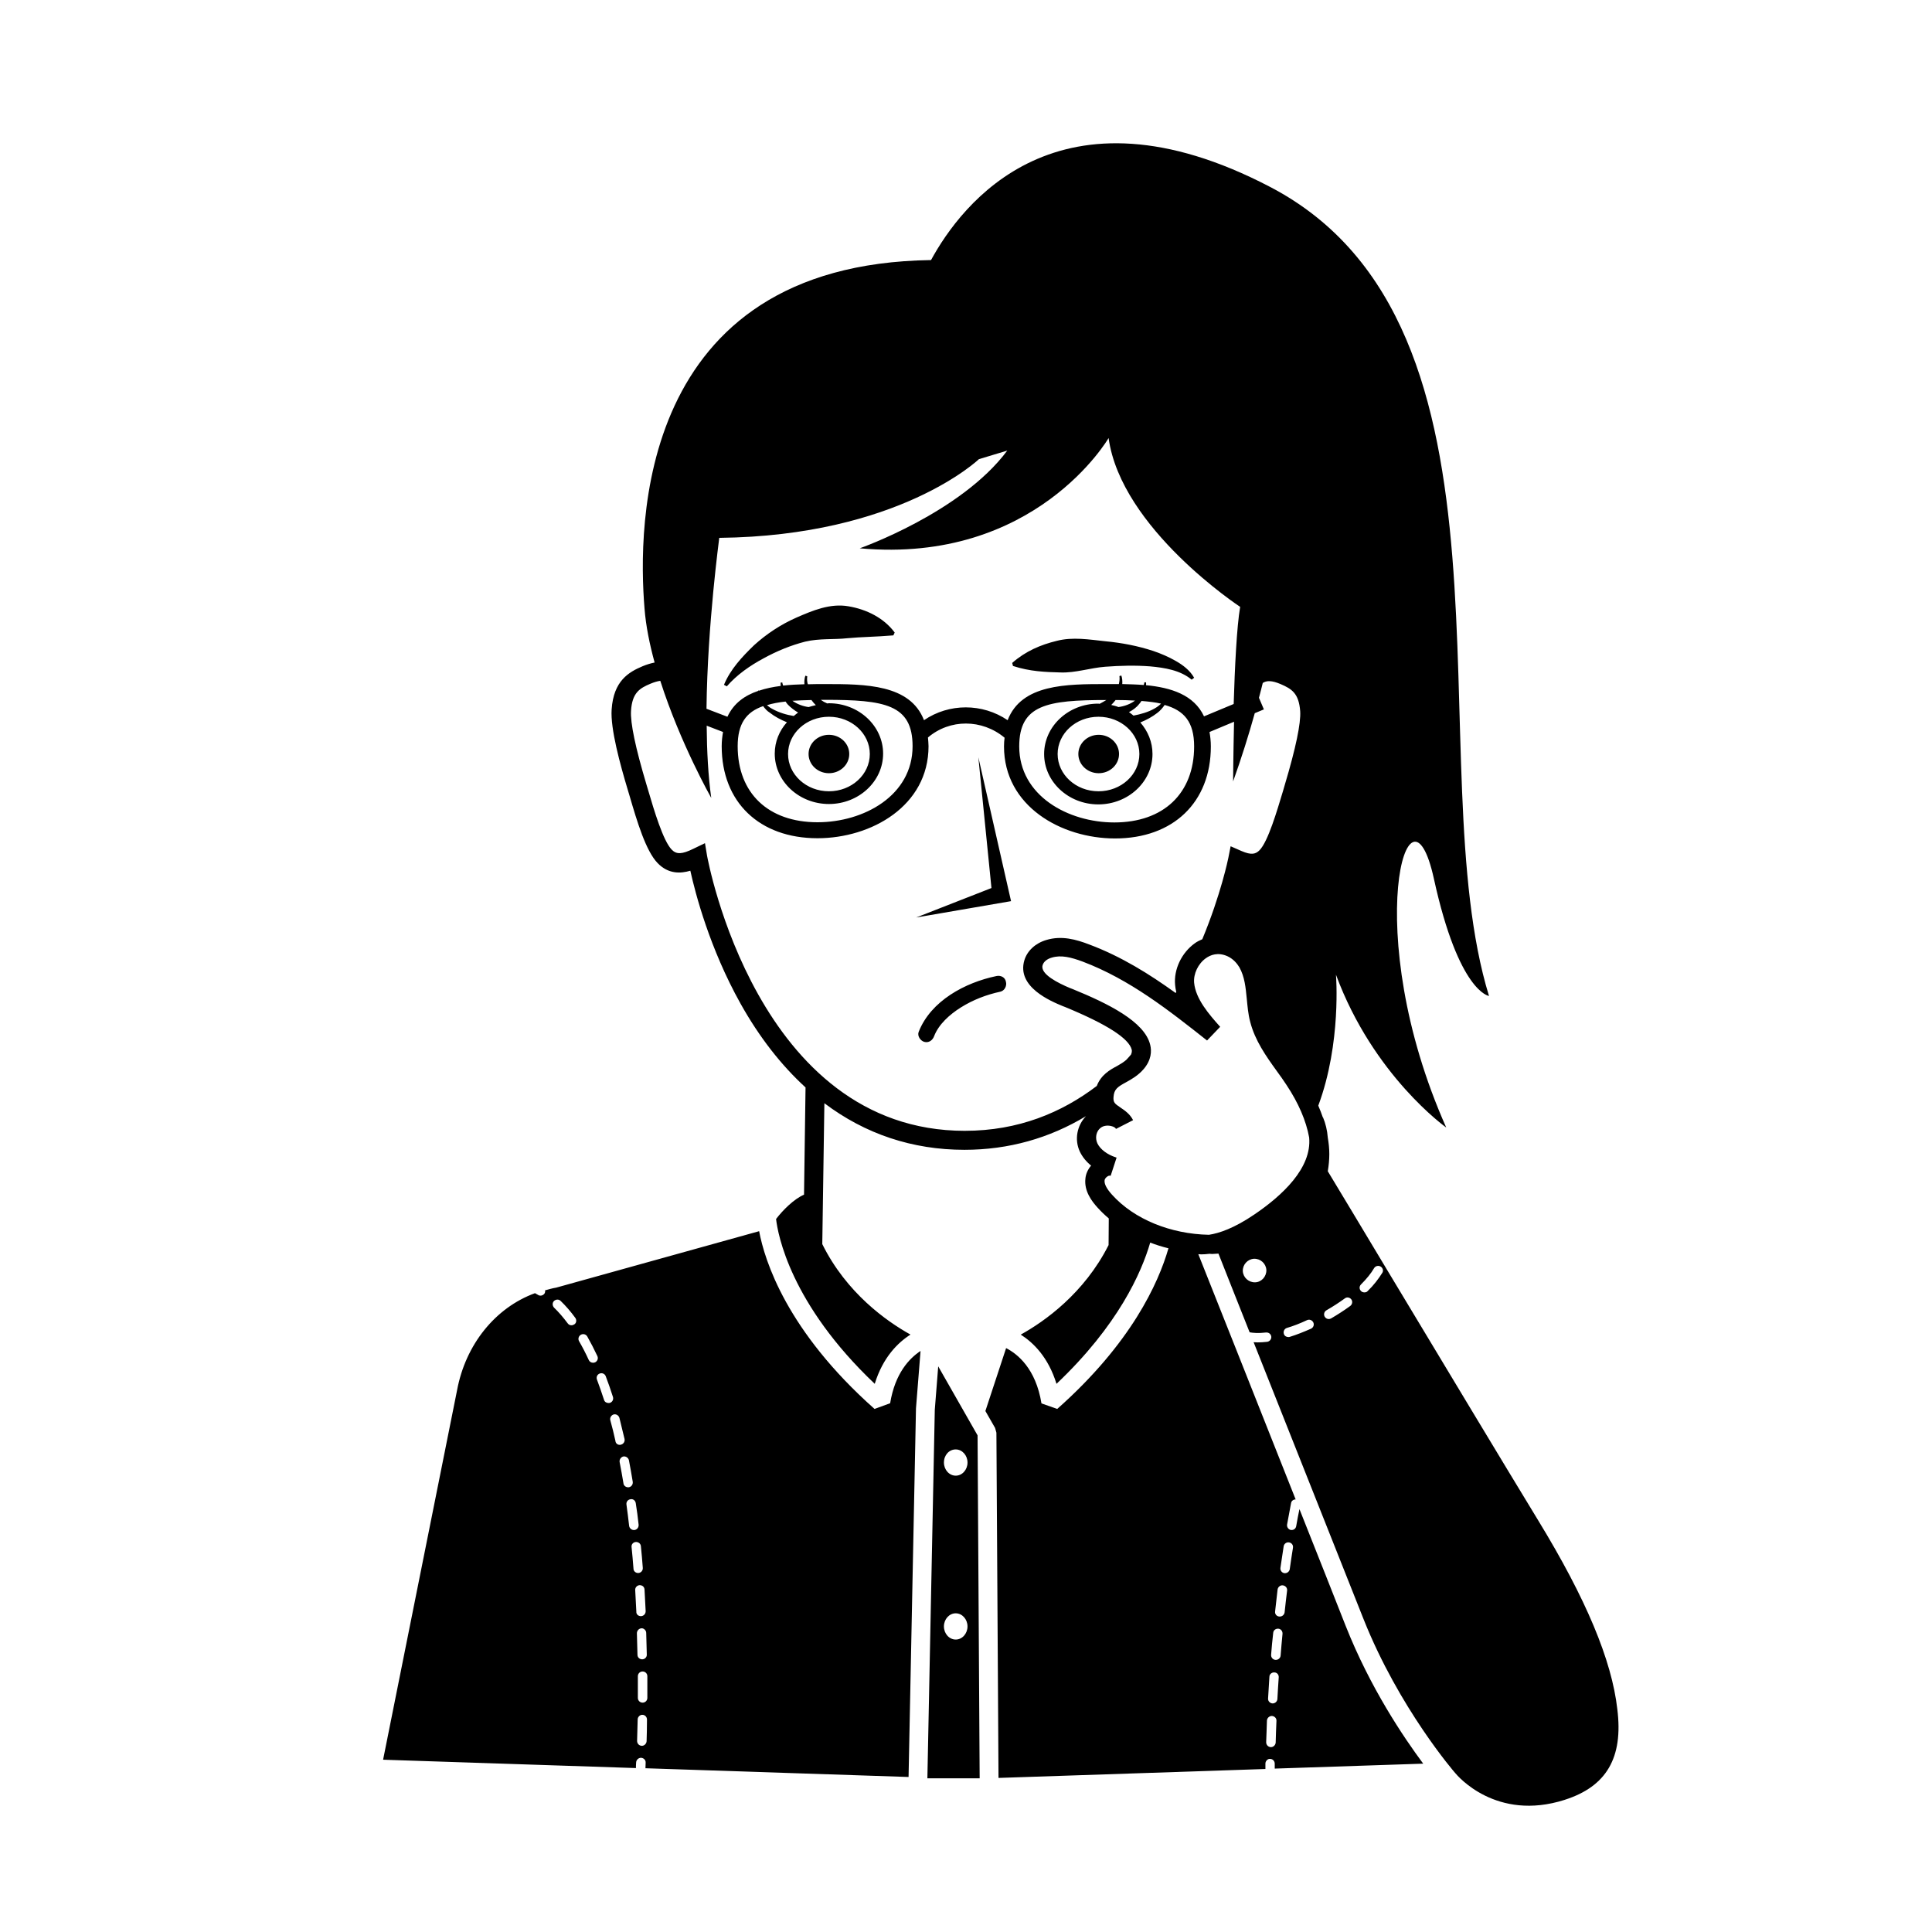 <?xml version="1.0" encoding="UTF-8"?>
<!-- Uploaded to: ICON Repo, www.iconrepo.com, Generator: ICON Repo Mixer Tools -->
<svg fill="#000000" width="800px" height="800px" version="1.1" viewBox="144 144 512 512" xmlns="http://www.w3.org/2000/svg">
 <path d="m358.28 343.82c0-2.82 2.418-5.09 5.391-5.09s5.391 2.266 5.391 5.09c0 2.82-2.418 5.09-5.391 5.09-2.969 0-5.391-2.269-5.391-5.09zm71.492 0c0 2.82 2.418 5.09 5.391 5.09 2.973 0 5.391-2.266 5.391-5.09 0-2.82-2.418-5.09-5.391-5.09-2.973 0-5.391 2.269-5.391 5.09zm-4.734-21.613c3.981 0.152 7.859-1.211 11.84-1.512 3.981-0.301 7.961-0.402 11.891-0.102 3.879 0.352 8.012 1.008 11.035 3.527l0.656-0.504c-1.109-1.965-2.973-3.375-4.836-4.434-1.914-1.109-3.93-1.965-5.996-2.672-4.133-1.359-8.414-2.168-12.695-2.57-4.281-0.453-8.664-1.211-12.898-0.102-4.18 1.008-8.262 2.719-11.789 5.844l0.203 0.805c4.477 1.465 8.559 1.617 12.59 1.719zm-16.98 80.457c-8.262 1.715-17.383 6.551-20.605 14.812-0.402 1.059 0.453 2.316 1.461 2.621 1.211 0.352 2.215-0.402 2.621-1.461 1.211-3.176 4.133-5.793 7.106-7.656 3.223-2.016 6.75-3.375 10.48-4.18 1.109-0.25 1.762-1.562 1.461-2.621-0.203-1.211-1.414-1.766-2.523-1.516zm-20.102 99.352-1.211 15.215-1.965 97.688-69.727-2.316c0-0.402 0.051-0.906 0.051-1.461 0.051-0.707-0.504-1.258-1.211-1.309-0.656 0-1.258 0.504-1.309 1.211-0.051 0.605-0.051 1.109-0.051 1.512l-67.008-2.215 19.598-97.891c2.266-12.191 10.176-21.914 20.656-25.746 0.25 0.152 0.555 0.301 0.805 0.453 0.203 0.152 0.453 0.203 0.656 0.203 0.402 0 0.805-0.203 1.059-0.555 0.152-0.25 0.203-0.555 0.152-0.855 0.957-0.25 1.914-0.555 2.922-0.707l53.809-14.965c1.461 7.809 7.305 26.449 30.582 47.105l4.133-1.512c1.309-7.961 5.086-11.891 8.059-13.855zm-91.492-8.766c-1.211-1.664-2.519-3.176-3.879-4.484-0.504-0.504-1.258-0.453-1.762 0-0.504 0.504-0.453 1.258 0 1.762 1.258 1.211 2.469 2.621 3.629 4.18 0.25 0.352 0.605 0.504 1.008 0.504 0.25 0 0.504-0.102 0.754-0.25 0.555-0.352 0.652-1.156 0.25-1.711zm5.242 11.789c0.605-0.301 0.906-1.008 0.605-1.664-0.855-1.812-1.762-3.578-2.672-5.188-0.352-0.605-1.109-0.805-1.715-0.453-0.605 0.352-0.805 1.109-0.453 1.715 0.906 1.562 1.762 3.223 2.57 4.988 0.203 0.453 0.656 0.707 1.16 0.707 0.148-0.004 0.352-0.055 0.504-0.105zm3.93 10.73c0.656-0.203 1.008-0.906 0.805-1.562-0.605-1.863-1.211-3.68-1.914-5.492-0.25-0.656-0.957-0.957-1.613-0.707s-0.957 0.957-0.707 1.613c0.656 1.715 1.258 3.527 1.863 5.34 0.152 0.555 0.656 0.855 1.211 0.855 0.102 0.004 0.254 0.004 0.355-0.047zm2.617 11.133c0.102 0 0.203 0 0.301-0.051 0.656-0.152 1.109-0.805 0.957-1.512-0.453-1.914-0.906-3.777-1.359-5.594-0.203-0.656-0.855-1.059-1.512-0.906-0.656 0.203-1.059 0.855-0.906 1.512 0.504 1.812 0.957 3.629 1.359 5.492 0.051 0.656 0.555 1.059 1.16 1.059zm2.168 11.238h0.203c0.707-0.102 1.16-0.754 1.059-1.461-0.301-1.914-0.656-3.777-1.008-5.691-0.152-0.656-0.805-1.109-1.461-1.008-0.656 0.152-1.109 0.805-1.008 1.461 0.352 1.863 0.707 3.727 1.008 5.594 0.047 0.652 0.602 1.105 1.207 1.105zm1.562 11.336h0.152c0.707-0.102 1.16-0.707 1.109-1.41-0.203-1.914-0.453-3.828-0.754-5.691-0.102-0.707-0.707-1.211-1.41-1.059-0.707 0.102-1.16 0.707-1.059 1.41 0.25 1.863 0.504 3.777 0.707 5.644 0.094 0.648 0.648 1.105 1.254 1.105zm1.105 11.383h0.102c0.707-0.051 1.211-0.656 1.16-1.359-0.152-1.914-0.301-3.828-0.504-5.742-0.051-0.707-0.707-1.16-1.359-1.109-0.707 0.051-1.211 0.656-1.109 1.359 0.203 1.914 0.352 3.777 0.504 5.691 0 0.656 0.555 1.16 1.207 1.16zm0.758 11.438h0.051c0.707-0.051 1.211-0.605 1.211-1.309-0.102-1.863-0.203-3.777-0.301-5.742-0.051-0.707-0.555-1.16-1.309-1.16-0.707 0.051-1.211 0.656-1.16 1.309 0.102 1.914 0.203 3.828 0.301 5.691-0.055 0.707 0.5 1.211 1.207 1.211zm-1.059 4.535c0.051 1.965 0.102 3.828 0.152 5.691 0 0.707 0.555 1.211 1.258 1.211 0.707 0 1.258-0.605 1.211-1.258-0.051-1.863-0.102-3.777-0.152-5.742 0-0.707-0.707-1.309-1.309-1.211-0.605 0.047-1.16 0.602-1.16 1.309zm2.672 22.871c0-0.707-0.555-1.258-1.211-1.258-0.605-0.051-1.258 0.555-1.258 1.211-0.051 2.117-0.102 4.031-0.152 5.691 0 0.707 0.504 1.258 1.211 1.309h0.051c0.656 0 1.211-0.555 1.258-1.211 0.051-1.711 0.102-3.625 0.102-5.742zm0.098-8.059v-3.426c0-0.707-0.555-1.258-1.258-1.258-0.707 0-1.258 0.555-1.258 1.258v3.426 2.316c0 0.707 0.555 1.258 1.258 1.258 0.707 0 1.258-0.555 1.258-1.258zm30.785-273.17c3.578-1.965 7.305-3.477 11.035-4.434 3.828-0.906 7.559-0.504 11.184-0.906 3.68-0.352 7.406-0.352 12.191-0.754l0.352-0.754c-2.871-3.879-7.457-6.144-12.242-6.953-4.887-0.855-9.574 1.16-13.754 2.973-4.231 1.863-8.012 4.383-11.285 7.356-3.176 3.074-6.246 6.348-7.961 10.48l0.754 0.402c2.672-3.074 6.148-5.492 9.727-7.41zm60.406 60.863-19.949 7.809 25.141-4.332-8.664-38.137zm-3.68 145.05 0.555 90.887h-13.855l1.965-97.688 0.906-11.488zm-8.914 7.203c0 1.914 1.41 3.477 3.125 3.477s3.125-1.562 3.125-3.477-1.41-3.477-3.125-3.477c-1.766 0-3.125 1.512-3.125 3.477zm6.246 43.43c0-1.914-1.41-3.477-3.125-3.477s-3.125 1.562-3.125 3.477c0 1.914 1.41 3.477 3.125 3.477s3.125-1.562 3.125-3.477zm158.3 45.945c-18.238 5.844-28.516-6.449-29.02-7.055-0.152-0.152-14.914-17.18-24.336-40.859-5.945-14.965-19.496-49.121-29.121-73.355 0.352 0 0.656 0.051 1.109 0.051 0.707 0 1.512-0.051 2.469-0.152 0.707-0.102 1.16-0.707 1.109-1.359-0.102-0.707-0.656-1.16-1.41-1.109-2.066 0.25-3.477 0.102-4.332-0.051-3.68-9.32-6.699-16.828-8.262-20.859-0.555 0-1.109 0.102-1.715 0.102-0.203 0-0.453-0.051-0.656-0.051-0.805 0.102-1.562 0.152-2.215 0.152-0.301 0-0.504-0.051-0.754-0.051 2.82 7.106 15.215 38.238 25.797 64.992-0.555 0-1.109 0.352-1.211 0.957-0.352 1.914-0.707 3.777-1.059 5.691-0.102 0.707 0.352 1.309 1.008 1.461h0.203c0.605 0 1.109-0.402 1.211-1.059 0.25-1.512 0.555-3.023 0.855-4.484 4.988 12.543 9.473 23.879 12.242 30.934 6.5 16.426 15.316 29.473 20.555 36.527l-39.348 1.309v-1.309c0-0.707-0.555-1.258-1.211-1.258-0.605-0.102-1.258 0.555-1.258 1.211v1.461l-70.734 2.367-0.555-91.492-0.352-1.258-2.57-4.484 5.492-16.676c3.023 1.562 7.859 5.391 9.371 14.66l4.18 1.461c19.598-17.383 26.801-33.301 29.473-42.57-1.664-0.402-3.273-0.906-4.836-1.512-2.316 7.961-8.465 21.914-24.836 37.434-2.168-7.055-6.144-10.934-9.473-13.047 6.297-3.477 16.828-10.934 23.277-23.73l0.051-7.055c-1.059-0.906-2.066-1.863-2.973-2.871-1.562-1.715-3.578-4.383-3.223-7.656 0.102-1.258 0.656-2.469 1.512-3.477-1.309-1.059-2.316-2.316-2.973-3.68-1.512-3.223-0.754-6.953 1.613-9.422-9.672 5.844-20.504 8.918-32.195 8.918-13.805 0-26.301-4.18-37.129-12.344l-0.555 37.332c6.398 12.949 17.027 20.453 23.375 23.98-3.324 2.117-7.305 5.996-9.473 13.047-22.371-21.211-25.695-39.648-26.148-43.68 1.812-2.367 4.734-5.289 7.406-6.449l0.402-28.414c-6.449-5.894-12.242-13.301-17.23-22.219-8.16-14.609-11.941-29.07-13.301-35.215-2.519 0.754-5.793 0.957-8.664-2.016-3.125-3.223-5.441-10.984-7.457-17.887l-0.453-1.512c-2.016-6.699-4.637-16.223-4.281-21.312 0.504-7.609 4.535-9.926 8.262-11.488 1.109-0.453 2.117-0.754 3.125-0.957-1.309-4.785-2.316-9.672-2.672-14.309-1.762-21.41-2.266-91.238 75.926-92.348 8.012-14.711 33.656-48.77 89.93-19.348 70.18 36.727 39.094 153.11 57.938 214.37 0 0-8.012-0.957-14.609-31.086-6.602-30.129-19.801 14.156 3.273 65.949 0 0-19.297-13.652-29.223-40.508 0 0 1.512 18.086-4.684 34.711 0.453 1.059 0.855 2.066 1.211 3.125h0.051c0.656 1.562 1.109 3.375 1.258 5.34 0.25 1.461 0.402 2.922 0.402 4.383 0 1.512-0.152 3.023-0.402 4.535 3.578 5.945 8.969 14.863 14.812 24.637 14.359 23.879 32.848 54.613 40.961 67.914 12.645 20.707 19.496 37.031 20.957 50.027 1.605 12.859-2.879 20.465-13.91 23.992zm-75.371-61.465c-0.102 0.707 0.402 1.309 1.059 1.41h0.152c0.605 0 1.16-0.453 1.258-1.059 0.25-1.863 0.555-3.777 0.855-5.691 0.102-0.707-0.352-1.309-1.059-1.41-0.656-0.102-1.309 0.352-1.41 1.059-0.301 1.863-0.551 3.777-0.855 5.691zm-1.41 11.539c-0.102 0.707 0.402 1.309 1.109 1.359h0.152c0.605 0 1.16-0.453 1.258-1.109 0.203-1.863 0.402-3.777 0.656-5.742 0.102-0.707-0.402-1.309-1.109-1.41-0.656-0.102-1.309 0.402-1.41 1.109-0.203 1.965-0.453 3.879-0.656 5.793zm-1.059 11.484c-0.051 0.707 0.453 1.309 1.16 1.359h0.102c0.656 0 1.211-0.504 1.258-1.16 0.152-1.863 0.301-3.777 0.504-5.742 0.051-0.707-0.453-1.309-1.109-1.359-0.754-0.051-1.309 0.453-1.359 1.109-0.25 2.016-0.402 3.93-0.555 5.793zm-0.805 11.59c-0.051 0.707 0.504 1.258 1.16 1.309h0.051c0.656 0 1.211-0.504 1.258-1.16 0.102-1.812 0.203-3.727 0.352-5.742 0.051-0.707-0.453-1.309-1.16-1.309-0.656-0.051-1.309 0.453-1.309 1.16-0.102 1.961-0.25 3.926-0.352 5.742zm-0.504 11.586c0 0.707 0.504 1.258 1.211 1.309h0.051c0.656 0 1.211-0.555 1.258-1.211 0.051-1.715 0.102-3.629 0.203-5.742 0.051-0.707-0.504-1.258-1.211-1.309-0.656 0-1.258 0.504-1.309 1.211-0.051 2.066-0.152 4.031-0.203 5.742zm-148.32-273.87 5.543 2.117c1.664-3.578 4.586-5.644 8.16-6.852v-0.102h0.203v0.051c1.762-0.605 3.727-1.008 5.742-1.258v-0.906h0.453c0 0.301 0.152 0.555 0.203 0.805 1.812-0.203 3.727-0.301 5.644-0.352-0.051-0.754 0-1.562 0.25-2.266l0.504 0.152c-0.102 0.754-0.051 1.461 0.152 2.117 1.512-0.051 3.023-0.051 4.535-0.051 10.73 0 22.57 0.051 26.25 9.574 6.648-4.535 15.469-4.535 22.168 0 3.68-9.574 15.516-9.574 26.25-9.574h3.223c0.152-0.656 0.25-1.359 0.152-2.117l0.504-0.152c0.25 0.707 0.301 1.512 0.25 2.266 1.914 0.051 3.828 0.102 5.691 0.25 0.051-0.25 0.152-0.453 0.152-0.707h0.453c0.051 0.25 0 0.504 0 0.754 6.699 0.656 12.695 2.57 15.367 8.262l7.859-3.273c0.301-9.723 0.805-20.402 1.715-25.746 0 0-31.539-20.707-34.863-44.738 0 0-19.348 33.453-65.949 29.223 0 0 26.852-9.422 39.094-25.895l-7.508 2.266s-21.211 20.355-68.82 20.859c0.051-0.098-3.125 22.723-3.379 45.293zm113.56-2.164c-1.562-0.102-3.273-0.152-5.141-0.152-0.352 0.453-0.754 0.906-1.16 1.309 0.656 0.152 1.309 0.301 1.914 0.555 1.512-0.199 3.125-0.754 4.387-1.711zm-1.613 3.07c0.453 0.25 0.805 0.605 1.211 0.906 1.863-0.352 3.879-0.906 5.543-1.863 0.656-0.352 1.258-0.805 1.762-1.309-1.512-0.352-3.273-0.555-5.188-0.707-0.203 0.301-0.402 0.605-0.656 0.855-0.707 0.91-1.664 1.566-2.672 2.117zm-8.062 1.211c-5.996 0-10.832 4.434-10.832 9.875 0 5.441 4.836 9.875 10.832 9.875 5.996 0 10.832-4.434 10.832-9.875 0-5.441-4.836-9.875-10.832-9.875zm2.066-4.434c-15.668 0-23.074 1.258-23.074 12.293 0 13.098 13 20.152 25.191 20.152 13.047 0 21.16-7.707 21.16-20.152 0-6.449-2.621-9.523-7.809-10.984-0.555 0.805-1.211 1.562-1.965 2.117-1.359 1.059-2.871 1.863-4.484 2.519 2.016 2.316 3.223 5.188 3.223 8.363 0 7.356-6.449 13.352-14.359 13.352s-14.359-5.996-14.359-13.352 6.449-13.352 14.359-13.352c0.102 0 0.203 0.051 0.352 0.051 0.656-0.352 1.211-0.656 1.766-1.008zm-76.98 1.359c-0.402-0.402-0.805-0.855-1.16-1.359-1.812 0.051-3.477 0.102-5.039 0.203 1.258 0.906 2.82 1.461 4.281 1.664 0.656-0.203 1.262-0.355 1.918-0.508zm-7.356 12.949c0 5.441 4.836 9.875 10.832 9.875 5.996 0 10.832-4.434 10.832-9.875 0-5.441-4.836-9.875-10.832-9.875-5.996 0-10.832 4.434-10.832 9.875zm-0.102-13.148c-0.203-0.25-0.402-0.504-0.555-0.754-1.863 0.203-3.477 0.504-4.938 0.957 0.453 0.402 0.957 0.754 1.461 1.008 1.715 0.957 3.727 1.562 5.644 1.863 0.402-0.301 0.754-0.656 1.16-0.906-1.012-0.609-1.969-1.312-2.773-2.168zm-6.5 0.453c-4.484 1.562-6.75 4.637-6.75 10.629 0 12.445 8.113 20.152 21.16 20.152 12.242 0 25.191-7.055 25.191-20.152 0-11.082-7.406-12.293-23.176-12.293h-1.16c0.555 0.402 1.109 0.707 1.715 0.957 0.152 0 0.301-0.051 0.453-0.051 7.91 0 14.359 5.996 14.359 13.352 0 7.356-6.449 13.352-14.359 13.352-7.91 0-14.359-5.996-14.359-13.352 0-3.176 1.211-6.047 3.223-8.312-1.613-0.656-3.176-1.461-4.586-2.57-0.652-0.402-1.207-1.008-1.711-1.711zm53.453 112.55c14.207 0 25.695-4.836 34.965-11.891 1.109-2.922 3.477-4.281 5.391-5.289 0.906-0.504 1.715-1.008 2.418-1.613 0.453-0.453 0.855-0.957 1.258-1.41 0.25-0.555 0.25-0.957 0.203-1.258-0.707-3.023-6.648-6.801-17.633-11.336l-0.656-0.25c-3.023-1.258-12.293-5.039-10.176-12.141 0.754-2.519 2.922-4.535 5.844-5.391 4.031-1.211 7.859-0.152 11.387 1.211 8.465 3.176 15.871 7.809 22.871 12.848 0.051-0.102 0.102-0.203 0.152-0.301-0.152-0.605-0.25-1.211-0.301-1.812-0.402-4.133 1.715-8.566 5.238-11.082 0.605-0.453 1.309-0.754 1.965-1.059 4.938-11.891 6.852-21.312 6.902-21.562l0.605-3.074 2.871 1.258c2.672 1.16 3.777 0.805 4.785-0.203 2.266-2.316 4.637-10.43 6.246-15.77l0.453-1.562c2.922-9.773 4.281-16.324 4.082-19.496-0.352-4.785-2.266-5.945-5.188-7.203-2.367-1.008-3.727-0.957-4.734-0.301-0.301 1.258-0.656 2.621-1.008 3.93l1.309 3.074-2.418 1.008c-1.613 5.793-3.477 11.738-5.742 18.086 0 0 0.051-7.055 0.25-15.82l-6.5 2.719c0.203 1.16 0.352 2.418 0.352 3.828 0 14.812-9.977 24.383-25.391 24.383-14.258 0-29.422-8.566-29.422-24.383 0-0.805 0.051-1.562 0.152-2.316-5.996-4.996-14.512-4.996-20.305-0.059 0.051 0.754 0.152 1.512 0.152 2.316 0 15.82-15.164 24.383-29.422 24.383-15.418 0-25.391-9.574-25.391-24.383 0-1.359 0.152-2.621 0.352-3.777l-4.332-1.664c0.051 6.75 0.402 13.352 1.211 19.145 0 0-8.211-14.461-13.504-31.035-0.754 0.102-1.613 0.352-2.57 0.754-2.922 1.211-4.887 2.418-5.188 7.203-0.203 3.176 1.16 9.723 4.082 19.496l0.453 1.512c1.562 5.34 3.981 13.453 6.246 15.77 1.258 1.309 2.719 1.258 5.793-0.25l3.023-1.461 0.555 3.324c0.148 0.762 13.195 72.906 68.312 72.906zm37.785 12.09c-0.453 0.301-0.754 0.754-0.754 1.059-0.102 0.957 0.555 2.215 1.965 3.777 5.894 6.551 15.566 10.43 25.695 10.629 2.672-0.402 6.648-1.715 12.043-5.391 7.356-4.988 15.266-12.293 14.508-20.402-0.805-4.434-2.82-9.117-5.996-13.906-0.805-1.211-1.664-2.469-2.57-3.68-2.871-3.981-5.793-8.113-7.055-13.047-0.555-2.066-0.707-4.133-0.906-6.098-0.301-3.023-0.555-5.844-1.965-8.363-0.555-0.906-1.512-2.168-3.125-2.922-2.57-1.16-4.535-0.352-5.742 0.504-2.066 1.461-3.324 4.133-3.125 6.5 0.402 4.332 3.981 8.414 6.902 11.688l-3.477 3.629c-10.078-7.961-20.453-16.172-32.949-20.906-3.125-1.16-5.742-1.812-8.211-1.059-1.258 0.352-2.168 1.109-2.418 2.016-0.707 2.367 4.231 4.785 7.254 6.047l0.656 0.25c9.371 3.828 19.145 8.613 20.605 14.812 0.402 1.613 0.352 4.031-1.812 6.5-1.41 1.613-3.074 2.57-4.535 3.375-2.316 1.258-3.223 1.863-3.375 3.93-0.102 1.461 0.301 1.762 1.863 2.82 1.109 0.754 2.469 1.664 3.324 3.324l-4.531 2.32c-0.152-0.352-0.656-0.605-1.258-0.754-0.957-0.25-2.066-0.102-2.719 0.402-1.41 1.008-1.562 2.871-0.957 4.18 0.754 1.562 2.57 2.973 4.938 3.727 0.051 0 0.102 0.051 0.152 0.051l-1.562 4.785h-0.051-0.152c-0.305-0.047-0.559 0.152-0.66 0.203zm42.121 24.789c-0.102-1.715-1.562-3.023-3.273-2.973-1.715 0.102-3.023 1.562-2.973 3.273 0.102 1.715 1.562 3.023 3.273 2.973 1.711-0.051 3.023-1.562 2.973-3.273zm12.441 13.902c-0.301-0.605-1.008-0.906-1.664-0.605-1.812 0.855-3.629 1.562-5.34 2.066-0.656 0.203-1.008 0.906-0.805 1.562 0.152 0.555 0.656 0.855 1.211 0.855 0.102 0 0.25 0 0.352-0.051 1.812-0.555 3.68-1.309 5.644-2.168 0.602-0.297 0.906-1.004 0.602-1.66zm10.078-6.094c-0.402-0.555-1.211-0.707-1.762-0.25-1.461 1.059-3.074 2.117-4.836 3.125-0.605 0.352-0.805 1.109-0.453 1.715 0.25 0.402 0.656 0.605 1.059 0.605 0.203 0 0.402-0.051 0.605-0.152 1.812-1.059 3.527-2.168 5.039-3.273 0.598-0.41 0.75-1.215 0.348-1.77zm7.758-8.715c-0.605-0.352-1.359-0.152-1.715 0.402-0.855 1.461-2.016 2.871-3.477 4.332-0.504 0.504-0.504 1.258 0 1.762 0.25 0.25 0.555 0.352 0.906 0.352s0.656-0.102 0.855-0.352c1.613-1.562 2.871-3.223 3.879-4.836 0.355-0.504 0.156-1.309-0.449-1.66z"/>
</svg>